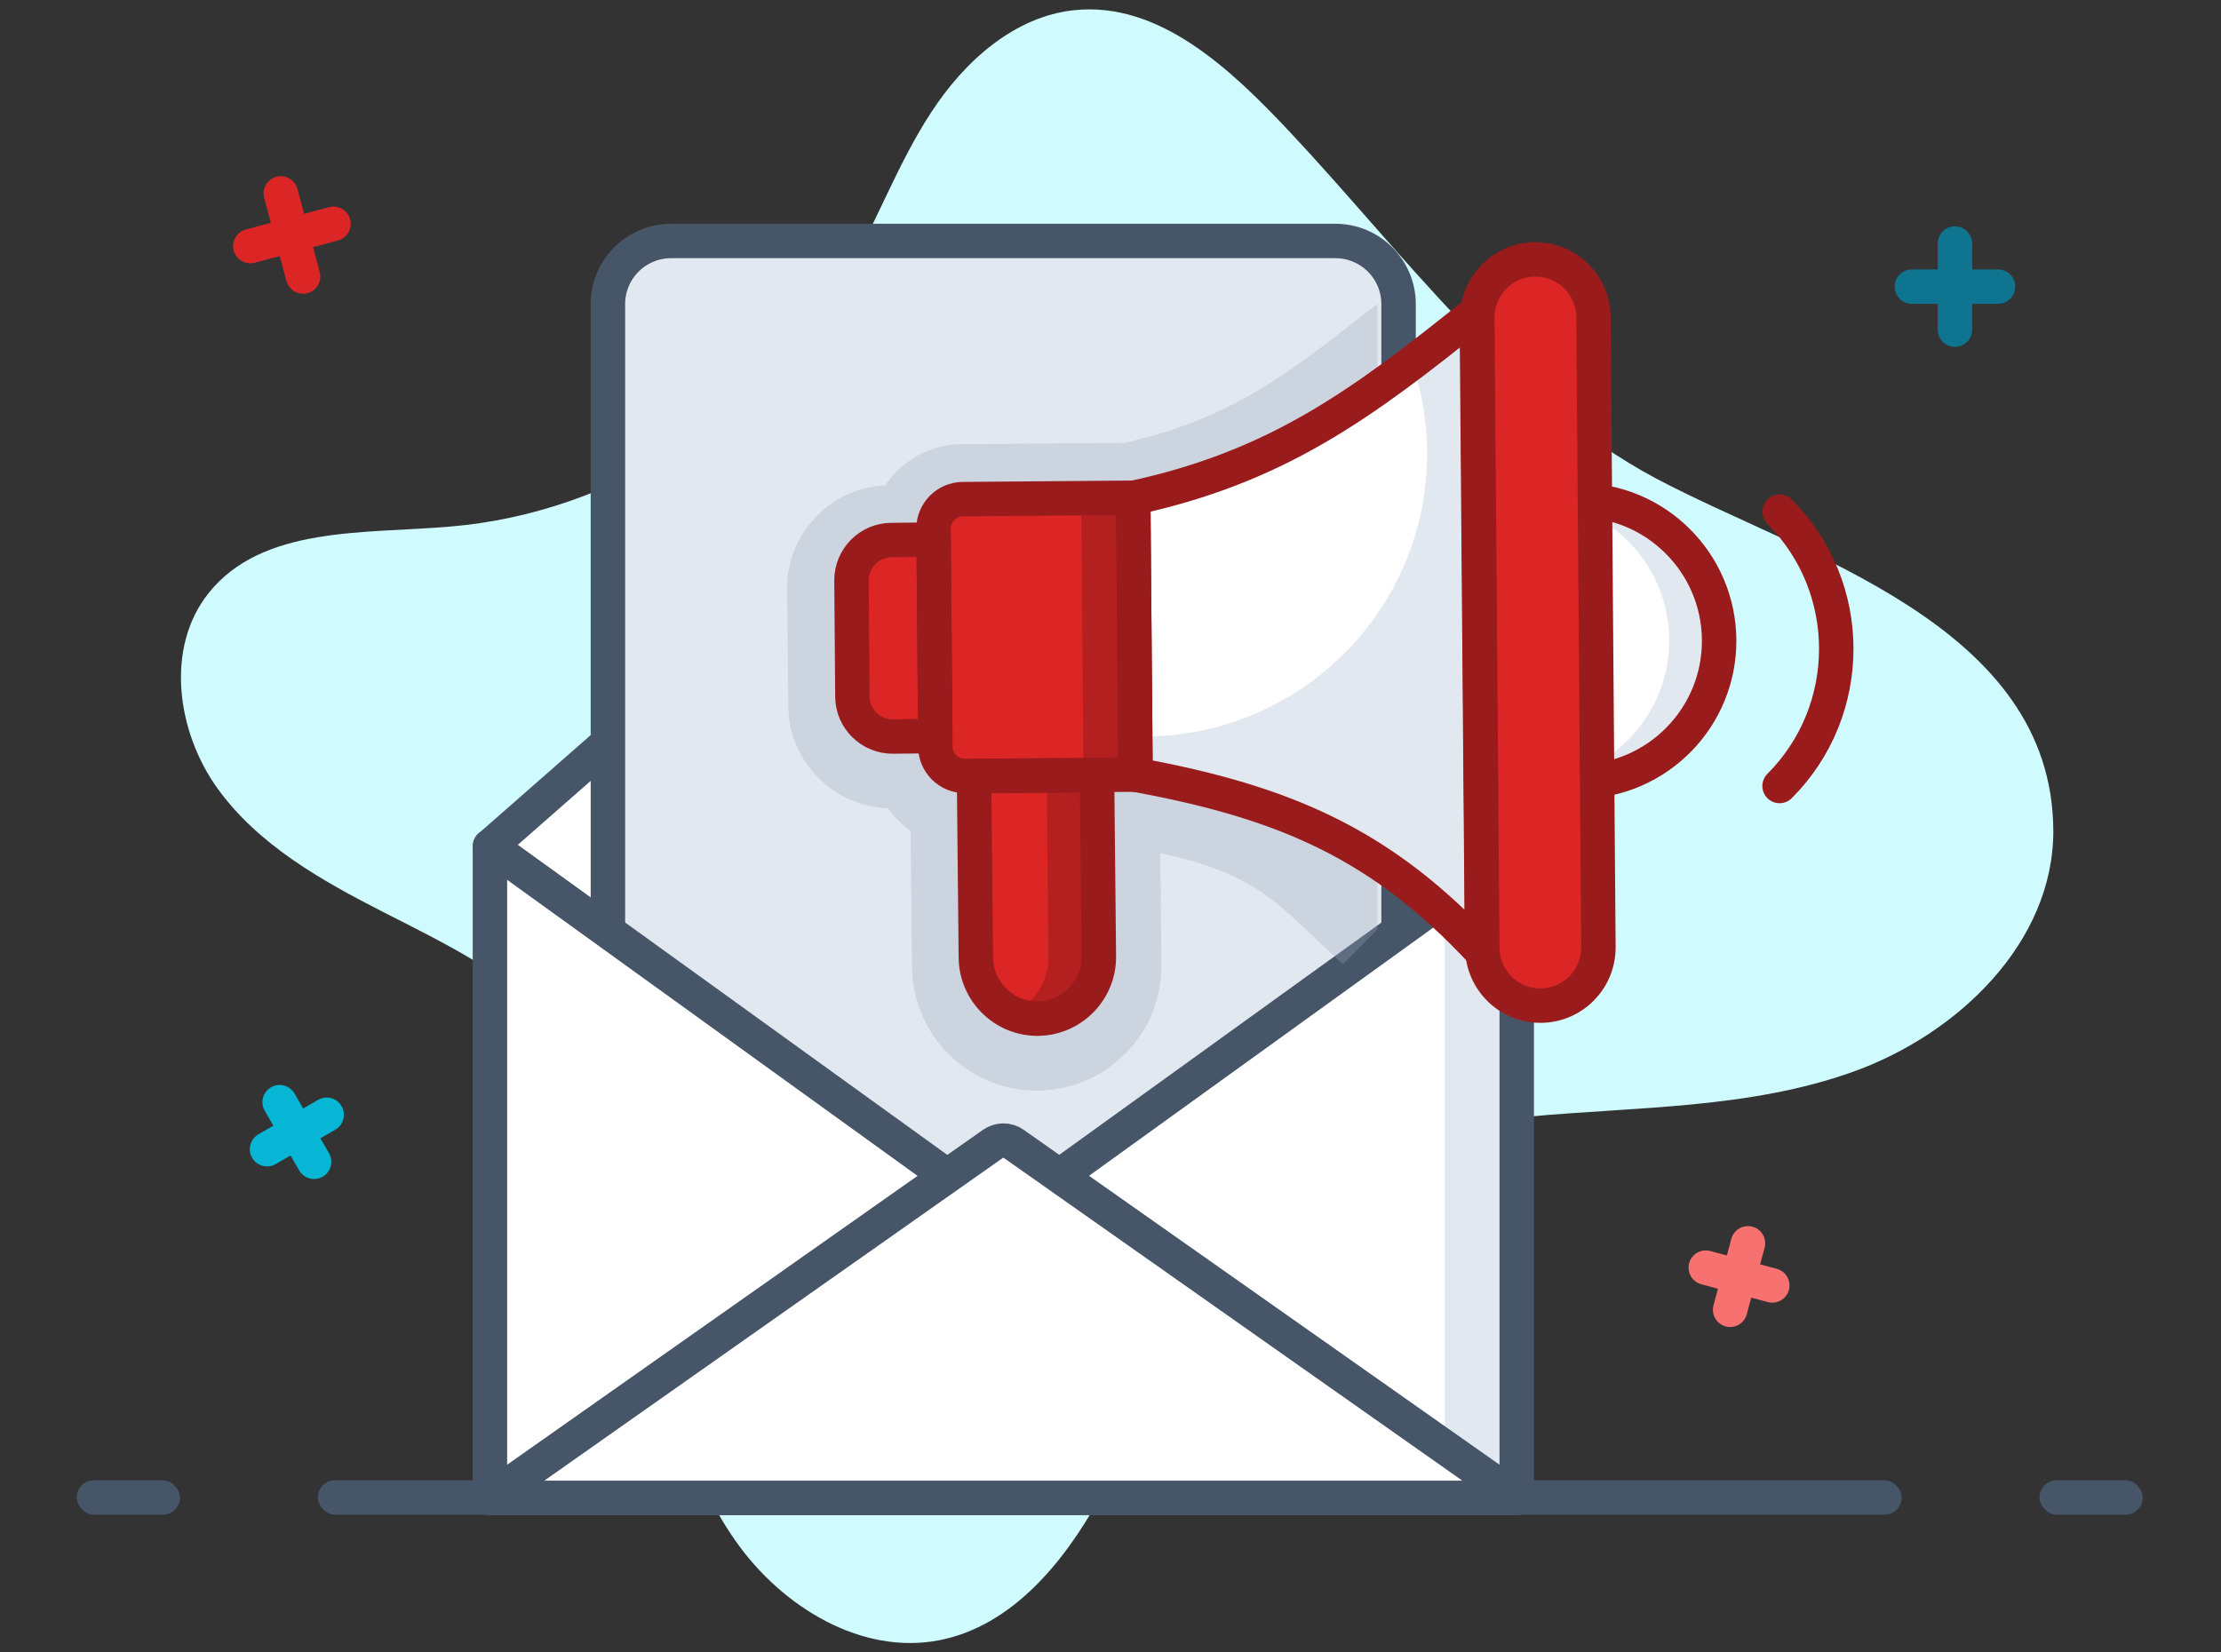 <svg xmlns="http://www.w3.org/2000/svg" width="129" height="96" viewBox="0 0 129 96" fill="none">
  <rect x="0" y="0" width="129" height="96" fill="#333333" stroke="none"/>
  <path d="M119.261 48.282C119.261 54.76 113.727 60.069 107.674 62.25C101.621 64.432 95.049 64.286 88.65 64.884C82.251 65.483 74.748 71.416 70.358 76.126C67.445 79.239 65.915 83.349 63.839 87.074C61.777 90.799 58.771 94.444 54.607 95.282C50.044 96.2 45.388 93.34 42.714 89.509C40.026 85.677 38.856 81.021 37.592 76.498C36.315 71.988 35.556 63.022 32.377 59.59C29.61 56.623 25.872 54.827 22.266 52.991C18.674 51.155 15.003 49.093 12.635 45.807C10.267 42.521 9.588 37.639 12.103 34.473C15.242 30.522 21.175 31.027 26.191 30.588C35.596 29.79 44.456 24.123 49.192 15.901C50.948 12.842 52.159 9.463 54.088 6.523C56.017 3.556 58.917 0.948 62.416 0.589C67.325 0.084 71.462 3.995 74.854 7.6C81.386 14.544 87.639 23.258 96.206 27.808C104.641 32.291 119.234 36.255 119.261 48.295V48.282Z" fill="#CFFAFE"/>
  <rect x="4.456" y="86" width="6" height="2" rx="1" fill="#475569"/>
  <rect x="18.456" y="86" width="92" height="2" rx="1" fill="#475569"/>
  <rect x="118.456" y="86" width="6" height="2" rx="1" fill="#475569"/>
  <path fill-rule="evenodd" clip-rule="evenodd" d="M113.548 13.151C112.995 13.151 112.548 13.599 112.548 14.151V15.651H111.048C110.495 15.651 110.048 16.099 110.048 16.651C110.048 17.203 110.495 17.651 111.048 17.651H112.548V19.151C112.548 19.703 112.995 20.151 113.548 20.151C114.1 20.151 114.548 19.703 114.548 19.151V17.651H116.048C116.6 17.651 117.048 17.203 117.048 16.651C117.048 16.099 116.6 15.651 116.048 15.651H114.548V14.151C114.548 13.599 114.1 13.151 113.548 13.151Z" fill="#0E7490"/>
  <path fill-rule="evenodd" clip-rule="evenodd" d="M101.784 71.266C101.25 71.123 100.702 71.439 100.559 71.973L100.3 72.939L99.334 72.68C98.801 72.537 98.252 72.853 98.11 73.387C97.967 73.92 98.283 74.469 98.817 74.612L99.783 74.87L99.524 75.836C99.381 76.37 99.697 76.918 100.231 77.061C100.764 77.204 101.313 76.887 101.456 76.354L101.714 75.388L102.68 75.647C103.214 75.79 103.762 75.473 103.905 74.94C104.048 74.406 103.732 73.858 103.198 73.715L102.232 73.456L102.491 72.49C102.634 71.957 102.317 71.408 101.784 71.266Z" fill="#F87171"/>
  <path fill-rule="evenodd" clip-rule="evenodd" d="M16.05 10.27C15.517 10.413 15.2 10.962 15.343 11.495L15.732 12.944L14.283 13.332C13.749 13.475 13.433 14.023 13.575 14.557C13.719 15.09 14.267 15.407 14.8 15.264L16.249 14.876L16.637 16.325C16.78 16.858 17.329 17.175 17.862 17.032C18.396 16.889 18.712 16.34 18.569 15.807L18.181 14.358L19.63 13.97C20.163 13.827 20.48 13.279 20.337 12.745C20.194 12.212 19.646 11.895 19.112 12.038L17.663 12.426L17.275 10.977C17.132 10.444 16.584 10.127 16.05 10.27Z" fill="#DC2626"/>
  <path fill-rule="evenodd" clip-rule="evenodd" d="M15.743 63.167C15.265 63.443 15.101 64.055 15.377 64.533L15.877 65.399L15.011 65.899C14.533 66.175 14.369 66.787 14.645 67.265C14.921 67.743 15.533 67.907 16.011 67.631L16.877 67.131L17.377 67.997C17.653 68.475 18.265 68.639 18.743 68.363C19.221 68.087 19.385 67.475 19.109 66.997L18.609 66.131L19.475 65.631C19.953 65.355 20.117 64.743 19.841 64.265C19.565 63.786 18.953 63.623 18.475 63.899L17.609 64.399L17.109 63.533C16.833 63.054 16.221 62.891 15.743 63.167Z" fill="#06B6D4"/>
  <path d="M88.094 49.161L58.282 70.672L28.469 49.161L57.257 23.898C57.856 23.379 58.734 23.379 59.333 23.898L88.121 49.161H88.094Z" fill="white"/>
  <path d="M88.094 49.161L58.282 70.672L28.469 49.161L57.257 23.898C57.856 23.379 58.734 23.379 59.333 23.898L88.121 49.161H88.094Z" stroke="#475569" stroke-width="2" stroke-linecap="round" stroke-linejoin="round"/>
  <path d="M81.232 17.672V74.663H35.309V17.672C35.309 15.636 36.958 14 38.98 14H77.56C79.595 14 81.232 15.636 81.232 17.672Z" fill="#E2E8F0"/>
  <path d="M81.232 17.672V74.663H35.309V17.672C35.309 15.636 36.958 14 38.98 14H77.56C79.595 14 81.232 15.65 81.232 17.672Z" stroke="#475569" stroke-width="2" stroke-linecap="round" stroke-linejoin="round"/>
  <path d="M88.095 49.161V87.022H28.456V49.161L58.269 70.672L88.095 49.161Z" fill="white"/>
  <path d="M88.082 49.161V87.022H83.918V52.167L88.082 49.161Z" fill="#E2E8F0"/>
  <path d="M88.095 49.161V87.022H28.456V49.161L58.269 70.672L88.095 49.161Z" stroke="#475569" stroke-width="2" stroke-linecap="round" stroke-linejoin="round"/>
  <path d="M88.095 87.022L58.881 66.455C58.522 66.202 58.043 66.202 57.67 66.455L28.456 87.022H88.095Z" fill="white"/>
  <path d="M88.095 87.022L58.881 66.455C58.522 66.202 58.043 66.202 57.67 66.455L28.456 87.022H88.095Z" stroke="#475569" stroke-width="2" stroke-linecap="round" stroke-linejoin="round"/>
  <g opacity="0.3">
    <path d="M78.014 56.018C74.316 52.705 73.351 50.843 67.391 49.566L67.458 56.044C67.458 58 66.74 59.849 65.356 61.206C64.039 62.563 62.23 63.334 60.288 63.361H60.208C56.243 63.361 52.997 60.142 52.971 56.177L52.891 48.275C52.651 48.115 52.452 47.929 52.239 47.73C51.999 47.49 51.773 47.224 51.574 46.958C50.031 46.892 48.62 46.28 47.569 45.215C46.425 44.098 45.787 42.595 45.787 40.985L45.72 34.24C45.694 32.644 46.306 31.14 47.437 29.983C48.501 28.892 49.911 28.267 51.414 28.2C51.6 27.934 51.8 27.668 52.026 27.442C53.037 26.404 54.434 25.806 55.871 25.806L65.316 25.726C71.755 24.276 74.985 21.562 80.001 17.651V53.991L78.014 56.018Z" fill="#94A3B8"/>
  </g>
  <path d="M54.232 31.361L54.325 42.762L51.851 42.789C50.574 42.789 49.523 41.764 49.51 40.487L49.456 33.716C49.456 32.439 50.481 31.388 51.758 31.375L54.232 31.348V31.361Z" fill="#DC2626"/>
  <path d="M54.219 30.752L54.326 43.364C54.326 44.322 55.111 45.093 56.068 45.08L65.953 45L65.82 28.916L55.935 28.996C54.977 28.996 54.206 29.781 54.219 30.739V30.752Z" fill="#DC2626"/>
  <path opacity="0.6" d="M65.952 45L56.081 45.093C56.001 45.093 55.921 45.093 55.855 45.067L62.932 45L62.799 28.943L65.819 28.916L65.952 45Z" fill="#991B1B"/>
  <path d="M85.774 18.125L86.08 55.308C80.32 49.122 74.772 46.621 65.952 45.011L65.819 28.927C74.12 27.131 79.043 23.553 85.774 18.125Z" fill="white"/>
  <path d="M86.094 55.31C80.334 49.124 74.799 46.623 65.953 45.014V42.766C66.112 42.779 66.285 42.779 66.458 42.779C75.531 42.779 82.888 35.422 82.888 26.349C82.888 24.5 82.582 22.731 82.01 21.081C83.22 20.176 84.458 19.192 85.761 18.154L86.067 55.337L86.094 55.31Z" fill="#E2E8F0"/>
  <path d="M91.655 29.05L91.788 45.413C96.285 45.347 99.89 41.662 99.85 37.165C99.81 32.669 96.151 29.05 91.655 29.05Z" fill="white"/>
  <path d="M99.862 37.162C99.902 41.658 96.284 45.343 91.787 45.41V44.825C94.82 43.614 96.976 40.634 96.949 37.148C96.922 33.676 94.727 30.723 91.668 29.566V29.033C96.151 29.033 99.823 32.652 99.862 37.162Z" fill="#E2E8F0"/>
  <path d="M91.655 29.05L91.788 45.413C96.285 45.347 99.89 41.662 99.85 37.165C99.81 32.669 96.151 29.05 91.655 29.05Z" stroke="#991B1B" stroke-width="2" stroke-linecap="round" stroke-linejoin="round"/>
  <path d="M92.552 18.422C92.537 16.556 91.016 15.055 89.153 15.07C87.291 15.084 85.793 16.609 85.807 18.475L86.095 55.071C86.109 56.938 87.631 58.438 89.494 58.424C91.356 58.409 92.854 56.885 92.839 55.018L92.552 18.422Z" fill="white"/>
  <path d="M92.825 54.79C92.852 56.746 91.349 58.342 89.486 58.356H89.433C88.914 58.356 88.422 58.222 87.983 57.996C89.127 57.411 89.912 56.2 89.898 54.79L89.606 18.525C89.593 17.128 88.821 15.918 87.69 15.373C88.129 15.133 88.621 15 89.14 15H89.167C91.029 15 92.533 16.57 92.546 18.525L92.825 54.79Z" fill="#F1F5F9"/>
  <path d="M63.717 45.026L63.824 55.576C63.837 57.545 62.254 59.154 60.285 59.181C58.316 59.194 56.706 57.611 56.68 55.642L56.573 45.093L63.717 45.04V45.026Z" fill="#DC2626"/>
  <path opacity="0.6" d="M63.824 55.589C63.837 57.558 62.254 59.168 60.285 59.181H60.259C59.753 59.181 59.248 59.075 58.809 58.875C60.046 58.303 60.91 57.039 60.897 55.589L60.791 45.053L63.717 45.026L63.824 55.589Z" fill="#991B1B"/>
  <path d="M54.232 31.361L54.325 42.762L51.851 42.789C50.574 42.789 49.523 41.764 49.51 40.487L49.456 33.716C49.456 32.439 50.481 31.388 51.758 31.375L54.232 31.348V31.361Z" stroke="#991B1B" stroke-width="2" stroke-linecap="round" stroke-linejoin="round"/>
  <path d="M85.774 18.125L86.08 55.308C80.32 49.122 74.772 46.621 65.952 45.011L65.819 28.927C74.12 27.131 79.043 23.553 85.774 18.125V18.125Z" stroke="#991B1B" stroke-width="2" stroke-linecap="round" stroke-linejoin="round"/>
  <path d="M54.22 30.754L54.327 43.365C54.327 44.323 55.111 45.095 56.069 45.081L65.954 45.002L65.821 28.918L55.936 28.998C54.978 28.998 54.207 29.783 54.22 30.741V30.754Z" stroke="#991B1B" stroke-width="2" stroke-linecap="round" stroke-linejoin="round"/>
  <path d="M92.552 18.422C92.537 16.556 91.016 15.055 89.153 15.07C87.291 15.084 85.793 16.609 85.807 18.475L86.095 55.071C86.109 56.938 87.631 58.438 89.494 58.424C91.356 58.409 92.854 56.885 92.839 55.018L92.552 18.422Z" fill="#DC2626" stroke="#991B1B" stroke-width="2" stroke-linecap="round" stroke-linejoin="round"/>
  <path d="M63.717 45.026L63.824 55.576C63.837 57.545 62.254 59.154 60.285 59.181C58.316 59.194 56.706 57.611 56.68 55.642L56.573 45.093L63.717 45.04V45.026Z" stroke="#991B1B" stroke-width="2" stroke-linecap="round" stroke-linejoin="round"/>
  <path d="M103.361 29.727C107.751 34.117 107.751 41.274 103.361 45.664" stroke="#991B1B" stroke-width="2" stroke-linecap="round" stroke-linejoin="round"/>
</svg>
